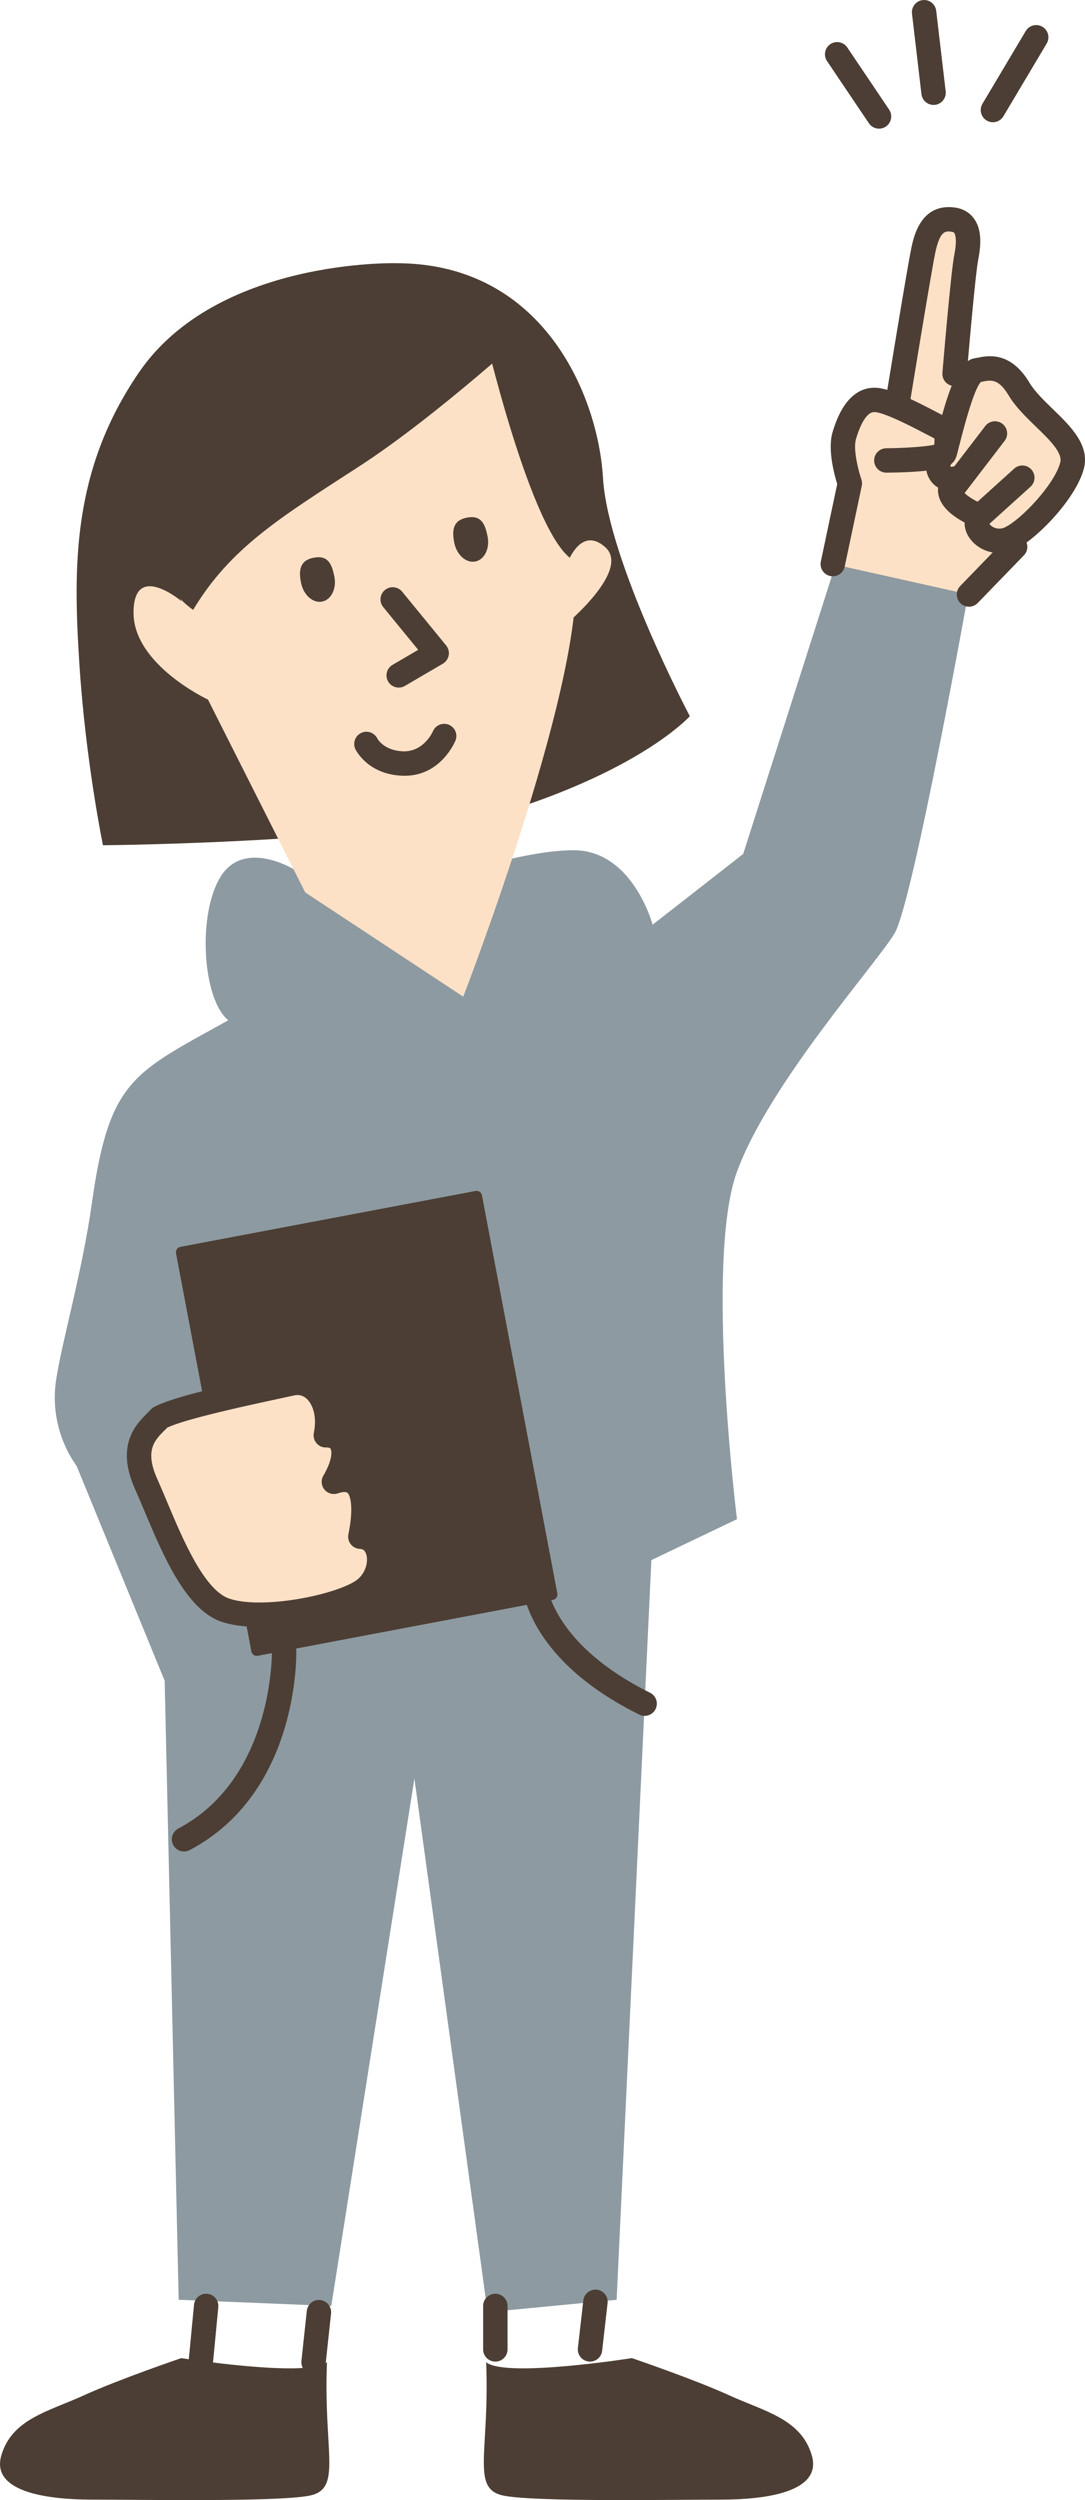<?xml version="1.0" encoding="UTF-8"?>
<svg id="_レイヤー_2" data-name="レイヤー_2" xmlns="http://www.w3.org/2000/svg" viewBox="0 0 605.34 1394.51">
  <defs>
    <style>
      .cls-1 {
        fill: #8d9aa1;
      }

      .cls-2 {
        fill: #4c3e34;
      }

      .cls-3 {
        fill: #fce1c6;
      }
    </style>
  </defs>
  <g id="_レイヤー_2-2" data-name="レイヤー_2">
    <g>
      <path class="cls-1" d="M467.25,311.45l-52.61,164.87-50.53,39.46s-10.99-41.35-43.88-41.53c-32.89-.18-91.09,21.46-91.09,21.46l-65.41-10.92s-27.36-16.77-40.52,4c-13.15,20.77-10.38,68.53,4.15,80.3-52.88,29.46-66.41,32.81-76.1,102.03-5.36,38.27-17.07,78.52-20.02,99.06-2.41,16.75,1.72,33.75,11.52,47.54l49.11,119.79,7.81,345.27,85.14,3.46,46.38-294.2,40.84,297.66,71.99-6.92,19.38-412.57,47.76-22.84s-18-144.68,0-193.82c18-49.15,77.53-115.6,87.91-132.91,10.38-17.31,42.23-195.68,42.23-195.68l-74.07-13.49Z"/>
      <path class="cls-2" d="M336.42,266.57c-2.77-46.38-33.67-119.76-115.26-119.76,0,0-100.03-2.77-143.64,60.92-37.49,54.75-36.69,108.51-33.23,162.67,3.46,54.16,13.15,101.07,13.15,101.07,0,0,177.2-1.38,241.24-24.23,64.04-22.84,86.19-47.76,86.19-47.76,0,0-45.69-86.53-48.46-132.91Z"/>
      <path class="cls-3" d="M101.48,335.53s-16.61-24.92-4.15-97.6c12.46-72.68,101.76-66.45,157.83-55.38,56.07,11.08,54.69,73.38,65.07,130.14,10.38,56.76-61.78,243.24-61.78,243.24l-88.16-58.15-54.26-107.56s-41.53-19.38-41.53-48.46,27-6.23,27-6.23Z"/>
      <path class="cls-2" d="M298.69,181.43s-54.41,50.3-98.6,78.91c-44.19,28.61-71.58,45.34-92.34,79.84-41.55-28.73-32.3-132.11,14.77-164.35,47.07-32.24,154.02-16.52,176.17,5.6Z"/>
      <g>
        <path class="cls-2" d="M269.26,181.43s27.16,118.53,50.97,131.26c22.88-51.88-7.05-108.15-50.97-131.26Z"/>
        <path class="cls-2" d="M320.23,312.69s.3.16.73.39c-.26-.14-.45-.24-.73-.39Z"/>
        <path class="cls-2" d="M320.95,313.08c1.26.68,2.43,1.3,3.42,1.83-1.41-.75-2.66-1.42-3.42-1.83Z"/>
        <path class="cls-2" d="M324.37,314.9c5.03,2.69,11.49,6.15,0,0h0Z"/>
      </g>
      <path class="cls-2" d="M253.48,302.9c1.4,6.74,6.68,11.34,11.79,10.28,5.12-1.06,8.13-7.38,6.73-14.12-1.4-6.74-3.43-12.01-11.79-10.28-7.68,1.59-8.13,7.38-6.73,14.12Z"/>
      <path class="cls-2" d="M167.99,325.26c1.4,6.74,6.68,11.34,11.79,10.28,5.12-1.06,8.13-7.38,6.73-14.12-1.4-6.74-3.43-12.01-11.79-10.28-7.68,1.59-8.13,7.38-6.73,14.12Z"/>
      <path class="cls-2" d="M222.44,383.53c-2.34,0-4.62-1.21-5.88-3.37-1.9-3.24-.81-7.41,2.44-9.31l14.32-8.38-19.49-23.82c-2.38-2.91-1.95-7.2.96-9.58,2.91-2.38,7.2-1.95,9.58.96l24.54,29.99c1.26,1.54,1.78,3.56,1.43,5.51-.35,1.96-1.55,3.67-3.26,4.67l-21.19,12.4c-1.08.63-2.26.93-3.43.93Z"/>
      <path class="cls-2" d="M225.83,432.71h-.35c-19.95-.22-26.9-14.21-27.18-14.8-1.63-3.39-.2-7.46,3.19-9.08,3.38-1.62,7.46-.2,9.08,3.19.1.17,3.83,6.96,15.06,7.08,11.01-.2,15.7-10.73,15.9-11.19,1.46-3.44,5.43-5.08,8.88-3.66,3.45,1.43,5.12,5.36,3.71,8.82-.33.81-8.2,19.64-28.29,19.64Z"/>
      <path class="cls-3" d="M337.57,305.11c-14.77-12.92-22.15,12-22.15,12v31.38s36.92-30.46,22.15-43.38Z"/>
      <path class="cls-2" d="M102.68,1032.75c-2.44,0-4.81-1.32-6.03-3.63-1.75-3.32-.49-7.44,2.84-9.2,53.18-28.08,52.23-98.33,52.21-99.04-.09-3.76,2.89-6.87,6.64-6.96,3.74-.15,6.87,2.88,6.96,6.63.08,3.23,1.26,79.34-59.46,111.4-1.01.54-2.1.79-3.17.79Z"/>
      <path class="cls-2" d="M359.65,957.08c-1.01,0-2.04-.23-3.01-.71-60.47-29.96-64.58-68.03-64.73-69.63-.34-3.74,2.42-7.05,6.17-7.39,3.74-.31,7.02,2.4,7.39,6.11.08.68,4.47,32.59,57.21,58.72,3.37,1.67,4.75,5.75,3.08,9.12-1.19,2.4-3.6,3.79-6.11,3.79Z"/>
      <path class="cls-2" d="M112.02,1324.42c-.22,0-.44-.01-.65-.03-3.74-.36-6.48-3.68-6.13-7.43l3-31.38c.36-3.75,3.66-6.51,7.43-6.13,3.74.36,6.48,3.68,6.13,7.43l-3,31.38c-.34,3.52-3.3,6.16-6.77,6.16Z"/>
      <path class="cls-2" d="M174.95,1324.42c-.25,0-.49-.01-.74-.04-3.74-.4-6.44-3.76-6.04-7.49l3-27.92c.4-3.74,3.76-6.43,7.49-6.04,3.74.4,6.44,3.76,6.04,7.5l-3,27.92c-.38,3.49-3.33,6.08-6.76,6.08Z"/>
      <path class="cls-2" d="M276.36,1317.27c-3.76,0-6.81-3.05-6.81-6.81v-24.23c0-3.76,3.05-6.81,6.81-6.81s6.81,3.05,6.81,6.81v24.23c0,3.76-3.05,6.81-6.81,6.81Z"/>
      <path class="cls-2" d="M329.18,1317.27c-.26,0-.52-.01-.78-.04-3.74-.43-6.41-3.8-5.99-7.54l3.04-26.56c.43-3.74,3.82-6.38,7.54-5.99,3.74.43,6.41,3.8,5.99,7.54l-3.04,26.56c-.4,3.47-3.34,6.03-6.75,6.03Z"/>
      <path class="cls-2" d="M101.09,1315.32s70.61,11.15,81.34,2.29c-2.08,51.01,9,71.09-10.38,74.55-19.38,3.46-96.22,2.08-120.8,2.08s-56.42-4.15-50.53-24.57c5.88-20.42,26.31-24.57,46.03-33.57,19.73-9,54.34-20.77,54.34-20.77Z"/>
      <path class="cls-2" d="M352.57,1315.32s-70.61,11.15-81.34,2.29c2.08,51.01-9,71.09,10.38,74.55,19.38,3.46,96.22,2.08,120.8,2.08s56.42-4.15,50.53-24.57c-5.88-20.42-26.31-24.57-46.03-33.57-19.73-9-54.34-20.77-54.34-20.77Z"/>
      <g>
        <g>
          <path class="cls-3" d="M515.05,140c2.63-12.93,7.12-18.7,16.49-17.56,9.38,1.14,9.5,11.13,7.56,20.9-1.93,9.76-11.01,104.55-11.01,104.55l-31.71-12.17s16.04-82.79,18.67-95.71Z"/>
          <path class="cls-3" d="M474.15,269.6s-5.92-16.97-3.12-26.55c2.8-9.58,7.99-20.29,17.28-19.98,9.29.31,33.35,14.3,37.05,15.83,3.69,1.53,3.27,9.99,1.63,13.83-1.64,3.84-32.46,4.1-32.46,4.1,6.86,2.28,35.64-.97,35.64-.97l36.21,49.16-25.76,26.58-75.99-16.96,9.53-45.05Z"/>
          <g>
            <g>
              <path class="cls-3" d="M568.53,217c-9.21-15.37-18.62-11.17-24.02-10.39-7.98,4.15-13.74,33.48-20.21,39.82-6.46,6.34-15.03,1.9-3.24,7.02-4.32,6.27,1.08,12.36,13.12,13.14-9.97,7.95.08,15.98,11.87,21.1-4.82,8.08,7,17.38,17.25,12.71,10.25-4.68,30.97-25.99,34.8-40.75,3.83-14.76-20.38-27.28-29.59-42.65Z"/>
              <path class="cls-2" d="M557.48,308.48c-5.73,0-11.34-2.33-15.22-6.66-2.77-3.09-4.16-6.73-4.12-10.37-8.96-4.78-13.91-10.26-14.71-16.35-.12-.93-.16-1.97-.04-3.1-1.83-1.08-3.41-2.59-4.61-4.49-3.49-5.5-2.62-12.73,2.11-18.2.53-1.86,1.12-4.18,1.79-6.78,5.46-21.1,10.31-37.58,18.7-41.95.68-.35,1.41-.59,2.17-.7.53-.08,1.09-.2,1.7-.32,6.02-1.21,18.53-3.74,29.13,13.94,2.96,4.94,8.15,9.96,13.16,14.82,9.65,9.34,20.58,19.93,17.17,33.04-4.41,17-26.82,39.87-38.56,45.24-2.78,1.27-5.74,1.87-8.66,1.87ZM534.19,259.79c2.45,0,4.79,1.33,6,3.59,1.55,2.9.81,6.49-1.75,8.54-1.09.87-1.47,1.48-1.53,1.64.18.43,2.66,3.89,11.87,7.9,1.79.78,3.17,2.29,3.77,4.15.6,1.86.37,3.89-.63,5.57-.14.24-.36.6.49,1.54,1.6,1.79,4.98,2.91,8.09,1.49,8.79-4.01,27.81-23.84,31.04-36.27,1.41-5.44-6.16-12.76-13.47-19.84-5.65-5.47-11.49-11.12-15.37-17.6-5.65-9.43-9.87-8.58-14.76-7.59-.24.05-.48.1-.71.14-3.94,4.19-9.31,24.91-11.37,32.89-.92,3.54-1.71,6.59-2.36,8.76-.36,1.19-1.01,2.21-1.86,3-.1.12-.2.24-.31.35-1.18,1.26-1.12,2.08-1.06,2.18.06.06.63.28,1.84-.1.69-.22,1.39-.33,2.08-.33Z"/>
            </g>
            <path class="cls-2" d="M545.48,295.75c-1.86,0-3.71-.75-5.05-2.24-2.52-2.79-2.3-7.09.49-9.61l24.89-22.5c2.79-2.52,7.1-2.31,9.61.49,2.52,2.79,2.3,7.09-.49,9.61l-24.89,22.5c-1.3,1.18-2.93,1.76-4.56,1.76Z"/>
            <path class="cls-2" d="M531.22,279.72c-1.45,0-2.9-.46-4.14-1.41-2.98-2.29-3.55-6.56-1.26-9.54l23.88-31.14c2.29-2.98,6.56-3.54,9.54-1.26,2.98,2.29,3.55,6.56,1.26,9.54l-23.88,31.14c-1.34,1.75-3.36,2.67-5.4,2.67Z"/>
          </g>
          <path class="cls-2" d="M500.76,231.5c-.37,0-.73-.03-1.1-.09-3.71-.6-6.23-4.1-5.62-7.81.48-2.93,11.72-72.03,14.35-84.95,1.27-6.24,5.13-25.25,23.98-22.95,4.69.57,8.51,2.72,11.04,6.23,3.69,5.08,4.44,12.31,2.38,22.75-1.53,7.7-5.16,49.11-6.43,64.42-.31,3.74-3.58,6.5-7.35,6.22-3.75-.31-6.53-3.6-6.22-7.35.19-2.28,4.66-55.91,6.64-65.93,1.78-9.01.28-11.67-.04-12.11-.13-.18-.4-.55-1.67-.7-3.13-.38-6.37-.77-9,12.15-2.58,12.65-14.14,83.7-14.26,84.42-.54,3.34-3.43,5.71-6.71,5.71Z"/>
          <path class="cls-2" d="M464.62,321.45c-.47,0-.94-.05-1.42-.15-3.68-.78-6.03-4.39-5.25-8.07l9.15-43.25c-1.63-5.2-5.43-19.2-2.62-28.84,6.14-21.02,16.5-25.14,24.04-24.87,8.03.27,21.51,7.01,34.62,13.89,2.31,1.21,4.03,2.14,4.81,2.46,1.81.75,4.29,2.42,5.78,6.09,2.11,5.17,1.31,12.47-.51,16.71-1.43,3.34-3.39,7.93-38.65,8.22h-.06c-3.73,0-6.77-3.01-6.81-6.75-.03-3.76,2.99-6.83,6.75-6.86,9.92-.08,21.94-.86,26.76-1.94.19-1.26.22-2.66.08-3.57-1.11-.55-2.65-1.35-4.48-2.31-6.33-3.32-23.15-12.15-28.74-12.34-5.67-.46-9.48,11.5-10.52,15.08-1.65,5.66,1.32,17.54,3.02,22.4.41,1.17.49,2.44.23,3.65l-9.53,45.05c-.68,3.2-3.51,5.4-6.65,5.4Z"/>
        </g>
        <path class="cls-2" d="M540.61,338.41c-1.7,0-3.41-.64-4.74-1.92-2.7-2.62-2.77-6.93-.15-9.63l25.76-26.59c2.62-2.7,6.92-2.77,9.63-.15,2.7,2.62,2.77,6.93.15,9.63l-25.76,26.59c-1.34,1.38-3.11,2.07-4.89,2.07Z"/>
        <path class="cls-2" d="M520.84,58.53c-3.4,0-6.34-2.55-6.75-6.01l-5.28-44.91c-.44-3.73,2.23-7.12,5.97-7.55,3.73-.47,7.12,2.23,7.55,5.97l5.28,44.91c.44,3.73-2.23,7.12-5.97,7.55-.27.03-.54.05-.8.05Z"/>
        <path class="cls-2" d="M553.96,68.19c-1.18,0-2.38-.31-3.47-.96-3.23-1.92-4.29-6.1-2.37-9.33l24.15-40.59c1.92-3.23,6.1-4.28,9.33-2.37,3.23,1.92,4.29,6.1,2.37,9.33l-24.15,40.59c-1.27,2.14-3.54,3.33-5.86,3.33Z"/>
        <path class="cls-2" d="M490.43,71.77c-2.19,0-4.34-1.05-5.65-3l-23.37-34.7c-2.1-3.12-1.27-7.35,1.84-9.45,3.12-2.1,7.35-1.27,9.45,1.84l23.37,34.7c2.1,3.12,1.27,7.35-1.84,9.45-1.17.78-2.49,1.16-3.8,1.16Z"/>
      </g>
      <path class="cls-2" d="M308.51,892.4l-164.68,31.18c-1.66.32-3.27-.78-3.58-2.44l-42.05-222.08c-.32-1.66.78-3.27,2.44-3.58l164.68-31.18c1.66-.32,3.27.78,3.58,2.44l42.05,222.08c.32,1.66-.78,3.27-2.44,3.58Z"/>
      <g>
        <path class="cls-3" d="M81.54,827.76c-10.31-22.97,2.29-31.06,7.62-36.96,11.37-6.4,60.79-16.23,73.45-19.11,12.66-2.88,22.84,10.73,19.13,28.89,10.82-.35,13.47,10.85,4.52,25.97,17.41-5.86,18.49,12.45,14.78,30.62,13.33.44,14.46,21.88.62,30.6-13.83,8.72-55.57,17.2-75.86,10.4-20.29-6.8-33.96-47.43-44.27-70.41Z"/>
        <path class="cls-2" d="M144.87,907.46c-7.92,0-15.29-.85-21.23-2.84-19.91-6.68-32.74-37.26-43.06-61.82-1.85-4.4-3.59-8.56-5.25-12.25-11.01-24.56.63-36.15,6.89-42.37.69-.69,1.34-1.33,1.89-1.94.49-.55,1.07-1.01,1.71-1.37,9.58-5.39,39.27-12.05,66.36-17.87,3.76-.81,6.84-1.47,8.93-1.94,7.2-1.64,14.38.42,19.73,5.64,5.94,5.81,8.92,14.65,8.45,24.46,2.87,1.24,5.23,3.27,6.84,5.99,2.8,4.74,3.06,11.05.88,18.13,2.53.72,4.46,1.95,5.88,3.21,6.03,5.33,8.01,15.35,5.92,29.84,4.2,2.22,7.34,6.21,8.75,11.42,2.54,9.36-.86,22.6-12.25,29.78-11.34,7.16-38.08,13.94-60.43,13.94ZM93.34,796.29c-.48.49-.99,1-1.52,1.53-5.52,5.5-11.23,11.18-4.07,27.15,1.7,3.79,3.49,8.04,5.38,12.55,8.76,20.88,20.77,49.46,34.84,54.18,18.06,6.06,57.45-1.74,70.07-9.7,5.54-3.49,7.59-10.22,6.38-14.71-.88-3.24-2.78-3.3-3.59-3.33-2-.07-3.88-1.01-5.12-2.59-1.24-1.58-1.73-3.62-1.33-5.58,3.1-15.19,1.02-21.77-.51-23.12-.78-.68-2.81-.57-5.43.32-2.7.9-5.67.04-7.46-2.17-1.79-2.21-2.01-5.3-.56-7.75,4.73-7.98,4.98-13.35,4-15.01-.37-.62-1.54-.73-2.44-.68-2.2.07-4.08-.82-5.42-2.41-1.34-1.59-1.88-3.71-1.47-5.75,1.9-9.28-.7-15.79-3.76-18.79-2.06-2.01-4.47-2.71-7.19-2.1-2.12.48-5.26,1.16-9.08,1.98-15.67,3.37-51.74,11.12-61.7,15.99Z"/>
      </g>
    </g>
  </g>
</svg>